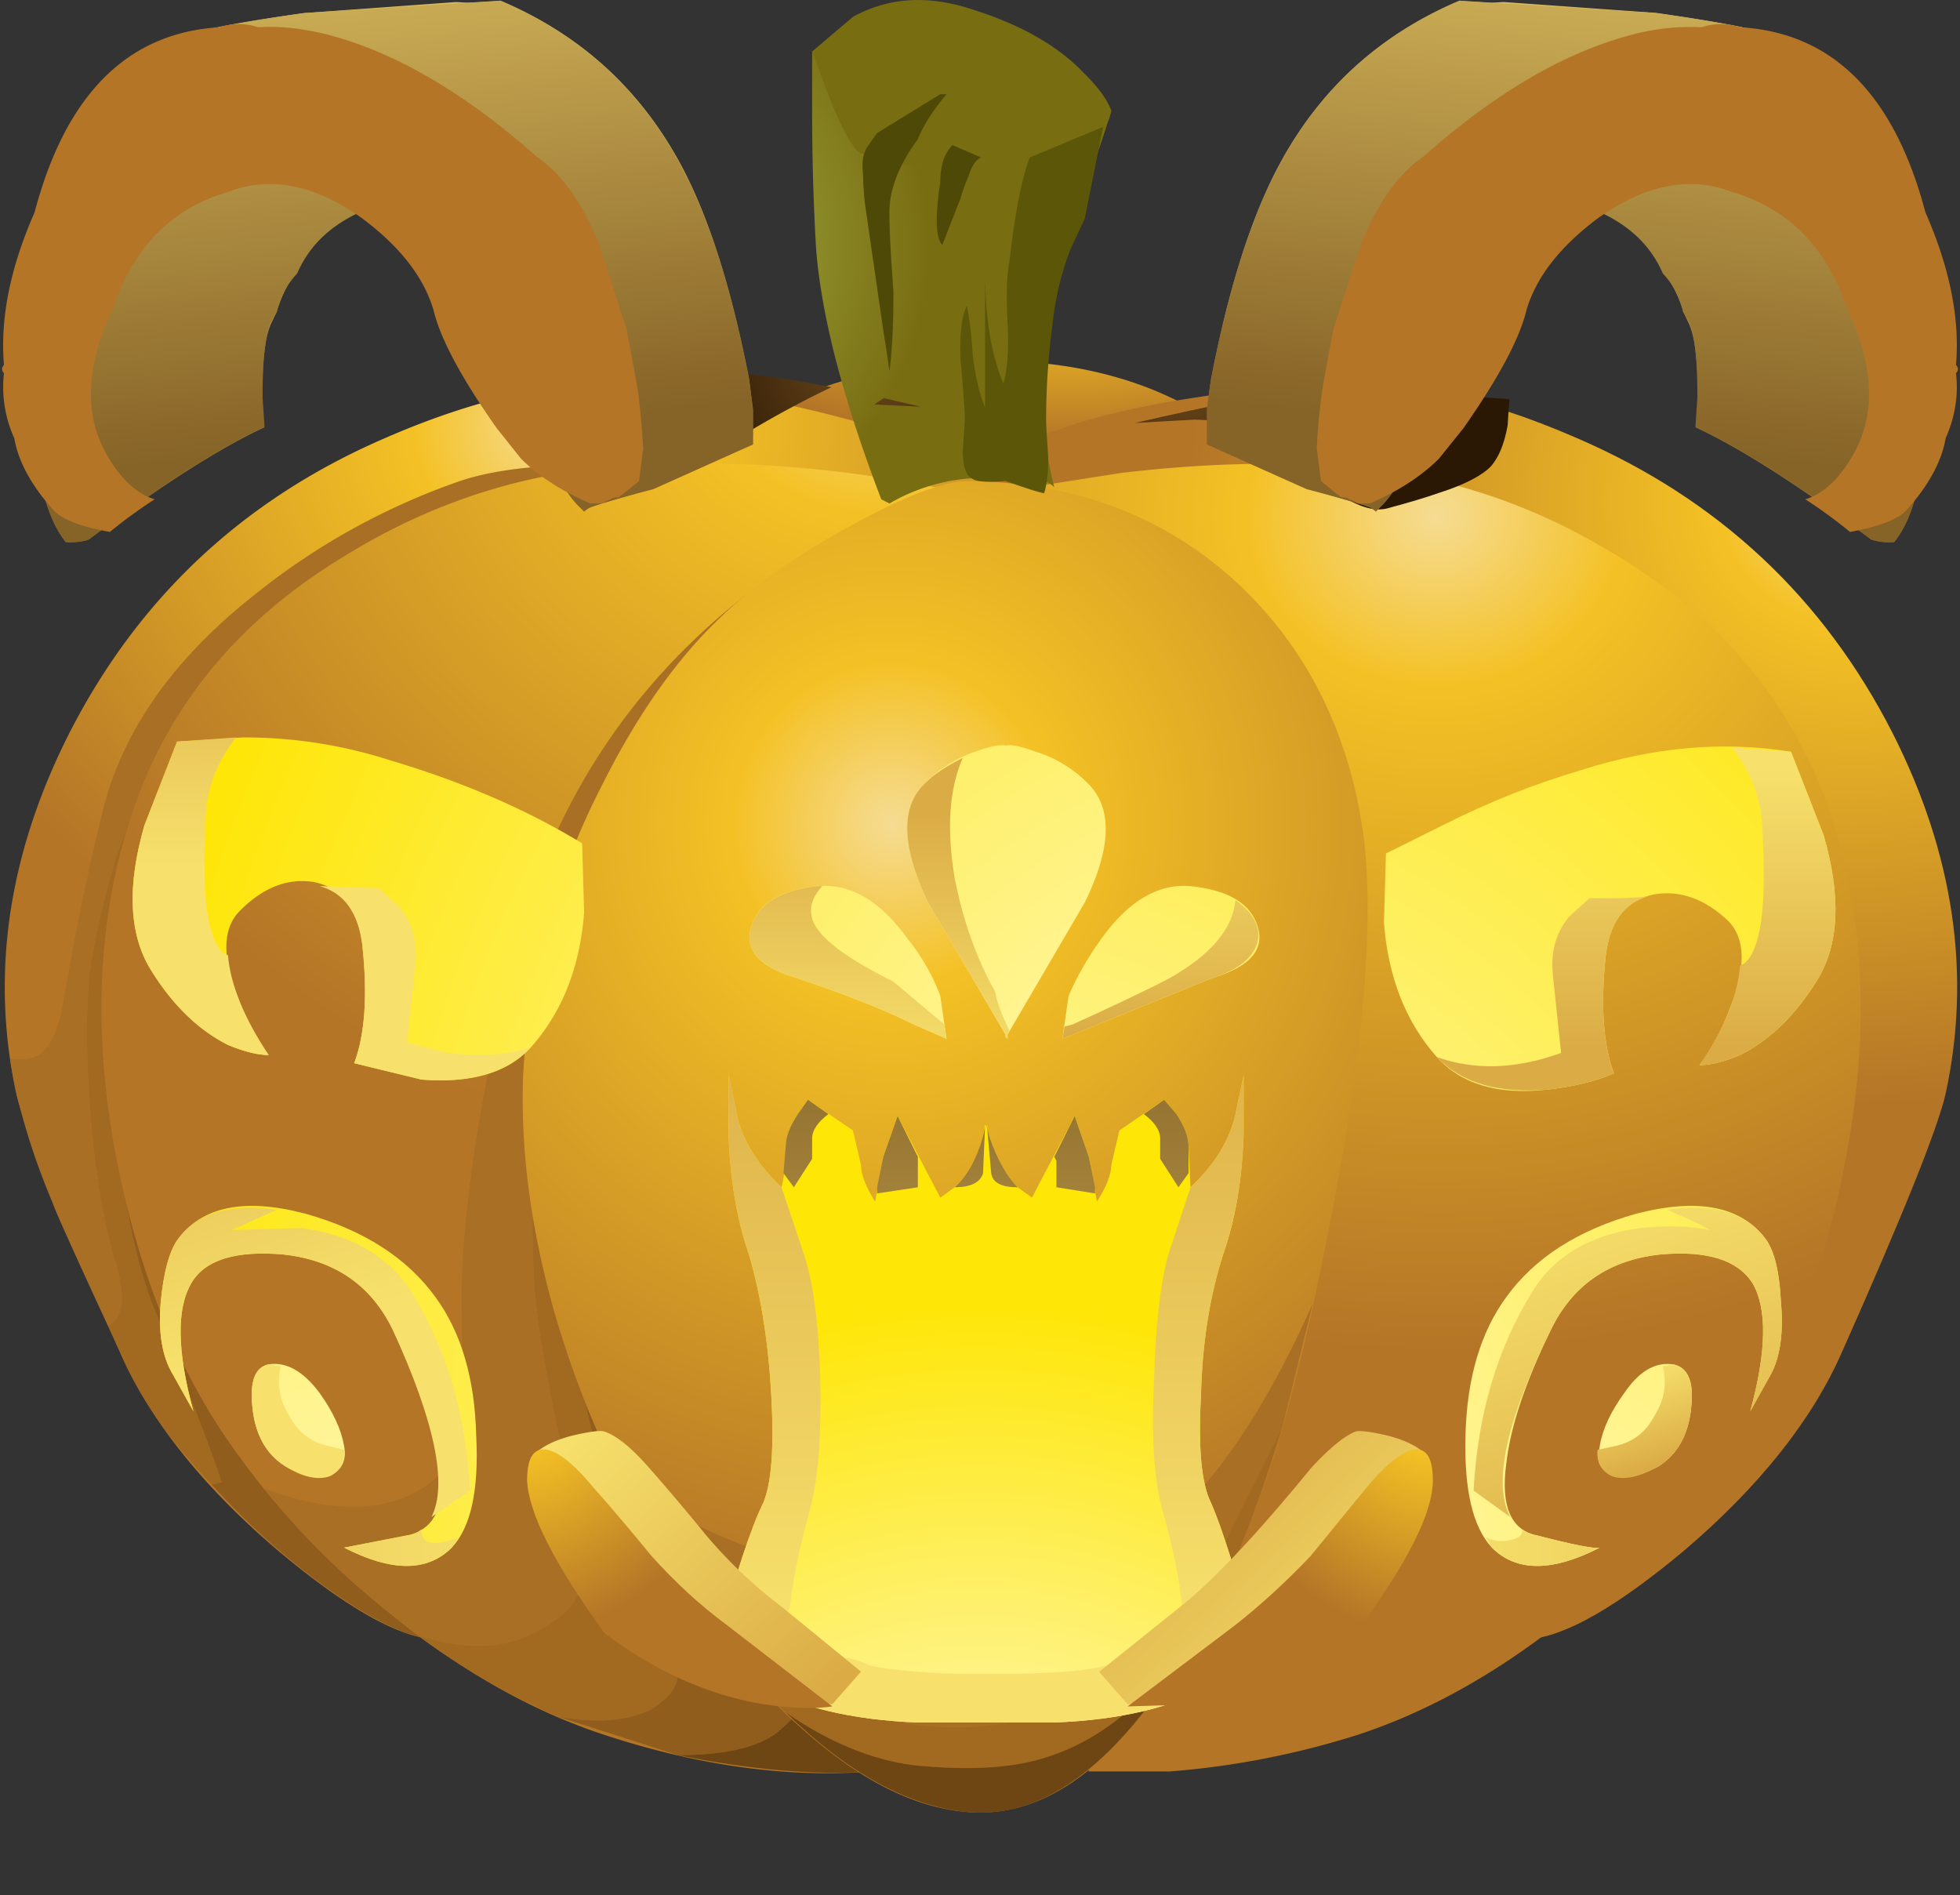 <svg xmlns="http://www.w3.org/2000/svg" viewBox="0 0 48.15 46.558"><rect x="0" y="0" width="48.15" height="46.558" fill="#333333" stroke="none"/><defs><radialGradient id="y" gradientUnits="userSpaceOnUse" cy="-15015" cx="1948.7" gradientTransform="matrix(.378 -.625 .548 .302 7514.6 5782.9)" r="5.875"><stop offset="0" stop-color="#785120"/><stop offset="1" stop-color="#2a1804"/></radialGradient><radialGradient id="ap" gradientUnits="userSpaceOnUse" cy="-15371" cx="-13.036" gradientTransform="matrix(.087 -.795 .773 0 11911 -.689)" r="5.885"><stop offset="0" stop-color="#f5dc93"/><stop offset=".204" stop-color="#f4c125"/><stop offset="1" stop-color="#b47527"/></radialGradient><radialGradient id="k" gradientUnits="userSpaceOnUse" cy="-41.3" cx="29.7" r="23.413"><stop offset="0"/><stop offset=".635"/><stop offset="1"/></radialGradient><radialGradient id="l" gradientUnits="userSpaceOnUse" cy="-16403" cx="105" gradientTransform="matrix(-.009 -.8 -1.947 .023 -31915 492.99)" r="4.063"><stop offset="0" stop-color="#f5dc93"/><stop offset=".204" stop-color="#f4c125"/><stop offset="1" stop-color="#b47527"/></radialGradient><radialGradient id="m" gradientUnits="userSpaceOnUse" cy="-16743" cx="395.29" gradientTransform="matrix(-.045 -.799 .884 -.041 14855 -343.32)" r="14.823"><stop offset="0" stop-color="#f5dc93"/><stop offset=".204" stop-color="#f4c125"/><stop offset="1" stop-color="#b47527"/></radialGradient><radialGradient id="n" gradientUnits="userSpaceOnUse" cy="-12.65" cx="39.95" gradientTransform="matrix(-.01 -.8 .886 -.011 39.83 58.934)" r="20.552"><stop offset="0" stop-color="#f5dc93"/><stop offset=".204" stop-color="#f4c125"/><stop offset="1" stop-color="#b47527"/></radialGradient><radialGradient id="o" gradientUnits="userSpaceOnUse" cy="-15839" cx="-360.6" gradientTransform="matrix(.046 -.799 -.885 -.041 -13990 -908.77)" r="14.849"><stop offset="0" stop-color="#f5dc93"/><stop offset=".204" stop-color="#f4c125"/><stop offset="1" stop-color="#b47527"/></radialGradient><radialGradient id="p" gradientUnits="userSpaceOnUse" cy="-16218" cx="-86.055" gradientTransform="matrix(.01 -.8 -.886 -.011 -14351 -216.74)" r="20.552"><stop offset="0" stop-color="#f5dc93"/><stop offset=".204" stop-color="#f4c125"/><stop offset="1" stop-color="#b47527"/></radialGradient><radialGradient id="q" gradientUnits="userSpaceOnUse" cy="-16246" cx="-44.831" gradientTransform="matrix(.006 -.8 -.784 -.006 -12719 -112.31)" r="19.463"><stop offset="0" stop-color="#f5dc93"/><stop offset=".204" stop-color="#f4c125"/><stop offset="1" stop-color="#b47527"/></radialGradient><radialGradient id="an" gradientUnits="userSpaceOnUse" cy="-17148" cx="-11.596" gradientTransform="matrix(-.087 -.795 -.773 0 -13246 .576)" r="5.885"><stop offset="0" stop-color="#f5dc93"/><stop offset=".204" stop-color="#f4c125"/><stop offset="1" stop-color="#b47527"/></radialGradient><radialGradient id="d" gradientUnits="userSpaceOnUse" cy="-16308" cx="9.839" r="35.075"><stop offset="0" stop-color="#fff" stop-opacity="0"/><stop offset="1" stop-color="#fff"/></radialGradient><radialGradient id="t" gradientUnits="userSpaceOnUse" cy="-16308" cx="9.839" r="35.075"><stop offset="0" stop-color="#f4c125"/><stop offset="1" stop-color="#603c10"/></radialGradient><radialGradient id="u" gradientUnits="userSpaceOnUse" cy="-16237" cx="-66.671" gradientTransform="matrix(.007 -.8 -.708 -.006 -11482 -118.38)" r="6.875"><stop offset="0" stop-color="#9fab41"/><stop offset="1" stop-color="#796d12"/></radialGradient><radialGradient id="v" gradientUnits="userSpaceOnUse" cy="-16234" cx="-71.969" gradientTransform="matrix(.007 -.8 -.707 -.006 -11461 -124.07)" r="3.663"><stop offset="0" stop-color="#9fab41"/><stop offset="1" stop-color="#796d12"/></radialGradient><radialGradient id="w" gradientUnits="userSpaceOnUse" cy="-15015" cx="1948.7" gradientTransform="matrix(-.378 -.625 -.548 .302 -7474.2 5783.2)" r="5.875"><stop offset="0" stop-color="#785120"/><stop offset="1" stop-color="#2a1804"/></radialGradient><radialGradient id="b" gradientUnits="userSpaceOnUse" cy="-41.3" cx="29.7" r="23.413"><stop offset="0" stop-color="#fff" stop-opacity=".8"/><stop offset=".635" stop-color="#fff" stop-opacity=".188"/><stop offset="1" stop-color="#fff" stop-opacity="0"/></radialGradient><radialGradient id="A" gradientUnits="userSpaceOnUse" cy="-17567" cx="1155.6" gradientTransform="matrix(-.134 -.789 -.643 .086 -11125 2466.4)" r="12.729"><stop offset="0" stop-color="#f5dc93"/><stop offset=".204" stop-color="#f4c125"/><stop offset="1" stop-color="#b47527"/></radialGradient><radialGradient id="D" gradientUnits="userSpaceOnUse" cy="-17567" cx="1155.6" gradientTransform="matrix(.134 -.789 .643 .086 11163 2466.4)" r="12.729"><stop offset="0" stop-color="#f5dc93"/><stop offset=".204" stop-color="#f4c125"/><stop offset="1" stop-color="#b47527"/></radialGradient><radialGradient id="E" gradientUnits="userSpaceOnUse" cy="-3143.8" cx="18513" gradientTransform="matrix(-.262 .756 .631 .219 6861.6 -13300)" r="36.903"><stop offset="0" stop-color="#fffef5"/><stop offset="1" stop-color="#fee607"/></radialGradient><radialGradient id="F" gradientUnits="userSpaceOnUse" cy="-3144.2" cx="18513" gradientTransform="matrix(-.262 .756 .631 .219 6862.3 -13299)" r="36.918"><stop offset="0" stop-color="#fffef5"/><stop offset="1" stop-color="#fee607"/></radialGradient><radialGradient id="G" gradientUnits="userSpaceOnUse" cy="-43.101" cx="25.25" gradientTransform="matrix(.262 .756 -.631 .219 -17.357 -6.882)" r="36.918"><stop offset="0" stop-color="#fffef5"/><stop offset="1" stop-color="#fee607"/></radialGradient><radialGradient id="H" gradientUnits="userSpaceOnUse" cy="-4217.3" cx="18591" gradientTransform="matrix(-.338 .725 .594 .21 8799.5 -12595)" r="37.749"><stop offset="0" stop-color="#fffef5"/><stop offset="1" stop-color="#fee607"/></radialGradient><radialGradient id="Q" gradientUnits="userSpaceOnUse" cy="-43.4" cx="28.45" gradientTransform="matrix(.262 .756 -.631 .219 -15.827 -9.476)" r="36.903"><stop offset="0" stop-color="#fffef5"/><stop offset="1" stop-color="#fee607"/></radialGradient><radialGradient id="T" gradientUnits="userSpaceOnUse" cy="-43.101" cx="27.85" gradientTransform="matrix(.262 .756 -.631 .219 -15.959 -8.847)" r="36.918"><stop offset="0" stop-color="#fffef5"/><stop offset="1" stop-color="#fee607"/></radialGradient><radialGradient id="U" gradientUnits="userSpaceOnUse" cy="2640.7" cx="13132" gradientTransform="matrix(.338 .725 -.594 .21 -2845.6 -10077)" r="37.749"><stop offset="0" stop-color="#fffef5"/><stop offset="1" stop-color="#fee607"/></radialGradient><radialGradient id="f" gradientUnits="userSpaceOnUse" cy="-22" cx="16.4" r="11.788"><stop offset="0" stop-color="#fff" stop-opacity=".82"/><stop offset="1" stop-color="#fff" stop-opacity="0"/></radialGradient><radialGradient id="aa" gradientUnits="userSpaceOnUse" cy="-22" cx="16.4" r="11.788"><stop offset="0" stop-color="#fff5b3"/><stop offset="1" stop-color="#fee400"/></radialGradient><radialGradient id="h" gradientUnits="userSpaceOnUse" cy="-22" cx="41.25" r="11.538"><stop offset="0" stop-color="#fff" stop-opacity=".82"/><stop offset="1" stop-color="#fff" stop-opacity="0"/></radialGradient><radialGradient id="ae" gradientUnits="userSpaceOnUse" cy="-28.869" cx="16287" gradientTransform="matrix(0 .8 .8 0 42.284 -13032)" r="17.562"><stop offset="0" stop-color="#fffef5"/><stop offset="1" stop-color="#fee607"/></radialGradient><radialGradient id="ad" gradientUnits="userSpaceOnUse" cy="-22" cx="41.25" r="11.538"><stop offset="0" stop-color="#fff5b3"/><stop offset="1" stop-color="#fee400"/></radialGradient><linearGradient id="I" y2="-16325" gradientUnits="userSpaceOnUse" x2="33.582" gradientTransform="matrix(0 -.8 .8 -.001 13064 30.698)" y1="-16325" x1="26.732"><stop offset="0" stop-color="#dbac46"/><stop offset="1" stop-color="#f7e16c"/></linearGradient><linearGradient id="J" y2="-16320" gradientUnits="userSpaceOnUse" x2="33.577" gradientTransform="matrix(0 -.8 .8 -.001 13064 30.698)" y1="-16320" x1="26.727"><stop offset="0" stop-color="#dbac46"/><stop offset="1" stop-color="#f7e16c"/></linearGradient><linearGradient id="K" y2="-38" gradientUnits="userSpaceOnUse" x2="17.137" gradientTransform="matrix(.8 0 0 .8 -3.72 37.233)" y1="-38" x1=".662"><stop offset="0" stop-color="#dbac46"/><stop offset="1" stop-color="#f7e16c"/></linearGradient><linearGradient id="L" y2="-13357" gradientUnits="userSpaceOnUse" x2="-2110.3" gradientTransform="matrix(.251 -.76 .76 .251 10683 1758.5)" y1="-13357" x1="-2120.4"><stop offset="0" stop-color="#dbac46"/><stop offset="1" stop-color="#f7e16c"/></linearGradient><linearGradient id="ak" y2="-16307" gradientUnits="userSpaceOnUse" x2="52.264" gradientTransform="matrix(0 -.8 .8 -.001 13064 30.698)" y1="-16307" x1="36.514"><stop offset="0" stop-color="#866327"/><stop offset="1" stop-color="#dec162"/></linearGradient><linearGradient id="N" y2="-16408" gradientUnits="userSpaceOnUse" x2="124.25" gradientTransform="rotate(-90.688 6550.788 -6514.089) scale(.8)" y1="-16408" x1="118.03"><stop offset="0" stop-color="#dbac46"/><stop offset="1" stop-color="#f7e16c"/></linearGradient><linearGradient id="O" y2="-16405" gradientUnits="userSpaceOnUse" x2="124.27" gradientTransform="rotate(-90.688 6550.788 -6514.089) scale(.8)" y1="-16405" x1="118.04"><stop offset="0" stop-color="#dbac46"/><stop offset="1" stop-color="#f7e16c"/></linearGradient><linearGradient id="P" y2="-19.288" gradientUnits="userSpaceOnUse" x2="33.216" gradientTransform="matrix(.8 0 0 .8 -3.72 37.233)" y1="-25.513" x1="33.141"><stop offset="0" stop-color="#dbac46"/><stop offset="1" stop-color="#f7e16c"/></linearGradient><linearGradient id="am" y2="-7836.3" gradientUnits="userSpaceOnUse" x2="19677" gradientTransform="rotate(133.408 6524.714 -6516.73) scale(.8)" y1="-7836.3" x1="19668"><stop offset="0" stop-color="#dbac46"/><stop offset="1" stop-color="#f7e16c"/></linearGradient><linearGradient id="R" y2="-18.825" gradientUnits="userSpaceOnUse" x2="48.07" gradientTransform="matrix(.8 0 0 .8 -3.72 37.233)" y1="-25.675" x1="48.07"><stop offset="0" stop-color="#dbac46"/><stop offset="1" stop-color="#f7e16c"/></linearGradient><linearGradient id="S" y2="-18.825" gradientUnits="userSpaceOnUse" x2="42.55" gradientTransform="matrix(.8 0 0 .8 -3.72 37.233)" y1="-25.675" x1="42.55"><stop offset="0" stop-color="#dbac46"/><stop offset="1" stop-color="#f7e16c"/></linearGradient><linearGradient id="B" y2="2.938" gradientUnits="userSpaceOnUse" x2="10.435" gradientTransform="matrix(-.757 0 0 .672 39.84 35.713)" y1="-13.137" x1="12.335"><stop offset="0" stop-color="#866327"/><stop offset="1" stop-color="#dec162"/></linearGradient><linearGradient id="C" y2="-1164" gradientUnits="userSpaceOnUse" x2="17147" gradientTransform="matrix(.106 .793 .796 -.084 -854.44 -13656)" y1="-1164" x1="17133"><stop offset="0" stop-color="#866327"/><stop offset="1" stop-color="#dec162"/></linearGradient><linearGradient id="V" y2="-38" gradientUnits="userSpaceOnUse" x2="39.85" gradientTransform="matrix(.8 0 0 .8 -3.72 37.233)" y1="-38" x1="56.35"><stop offset="0" stop-color="#dbac46"/><stop offset="1" stop-color="#f7e16c"/></linearGradient><linearGradient id="W" y2="-29.34" gradientUnits="userSpaceOnUse" x2="43.091" gradientTransform="matrix(.8 0 0 .8 -3.72 37.233)" y1="-38.94" x1="46.266"><stop offset="0" stop-color="#dbac46"/><stop offset="1" stop-color="#f7e16c"/></linearGradient><linearGradient id="X" y2="-33.673" gradientUnits="userSpaceOnUse" x2="44.642" gradientTransform="matrix(.8 0 0 .8 -3.72 37.233)" y1="-35.948" x1="45.392"><stop offset="0" stop-color="#dbac46"/><stop offset="1" stop-color="#f7e16c"/></linearGradient><linearGradient id="aj" y2="-16304" gradientUnits="userSpaceOnUse" x2="52.273" gradientTransform="matrix(0 -.8 .8 -.001 13064 30.698)" y1="-16304" x1="36.499"><stop offset="0" stop-color="#866327"/><stop offset="1" stop-color="#dec162"/></linearGradient><linearGradient id="ai" y2="-16302" gradientUnits="userSpaceOnUse" x2="52.272" gradientTransform="matrix(0 -.8 .8 -.001 13064 30.698)" y1="-16302" x1="36.497"><stop offset="0" stop-color="#866327"/><stop offset="1" stop-color="#dec162"/></linearGradient><linearGradient id="M" y2="-13368" gradientUnits="userSpaceOnUse" x2="-2108.8" gradientTransform="matrix(.25 -.76 .76 .25 10691 1754.6)" y1="-13368" x1="-2111.2"><stop offset="0" stop-color="#dbac46"/><stop offset="1" stop-color="#f7e16c"/></linearGradient><linearGradient id="ah" y2="-16309" gradientUnits="userSpaceOnUse" x2="52.278" gradientTransform="matrix(0 -.8 .8 -.001 13064 30.698)" y1="-16309" x1="36.503"><stop offset="0" stop-color="#866327"/><stop offset="1" stop-color="#dec162"/></linearGradient><linearGradient id="al" y2="-16306" gradientUnits="userSpaceOnUse" x2="52.263" gradientTransform="matrix(0 -.8 .8 -.001 13064 30.698)" y1="-16306" x1="36.513"><stop offset="0" stop-color="#866327"/><stop offset="1" stop-color="#dec162"/></linearGradient><linearGradient id="ag" y2="-16311" gradientUnits="userSpaceOnUse" x2="52.28" gradientTransform="matrix(0 -.8 .8 -.001 13064 30.698)" y1="-16311" x1="36.505"><stop offset="0" stop-color="#866327"/><stop offset="1" stop-color="#dec162"/></linearGradient><linearGradient id="af" y2="-16307" gradientUnits="userSpaceOnUse" x2="52.276" gradientTransform="matrix(0 -.8 .8 -.001 13064 30.698)" y1="-16307" x1="36.501"><stop offset="0" stop-color="#dbac46"/><stop offset="1" stop-color="#f7e16c"/></linearGradient><linearGradient id="x" y2="2.938" gradientUnits="userSpaceOnUse" x2="10.435" gradientTransform="matrix(.757 0 0 .672 -1.32 35.713)" y1="-13.137" x1="12.335"><stop offset="0" stop-color="#866327"/><stop offset="1" stop-color="#dec162"/></linearGradient><linearGradient id="ao" y2="-41.917" gradientUnits="userSpaceOnUse" x2="38.979" gradientTransform="matrix(.8 0 0 .8 -3.72 37.233)" y1="-35.442" x1="32.854"><stop offset="0" stop-color="#dbac46"/><stop offset="1" stop-color="#f7e16c"/></linearGradient><linearGradient id="z" y2="-1164" gradientUnits="userSpaceOnUse" x2="17147" gradientTransform="matrix(-.106 .793 -.796 -.084 893 -13656)" y1="-1164" x1="17133"><stop offset="0" stop-color="#866327"/><stop offset="1" stop-color="#dec162"/></linearGradient><clipPath id="a"><path d="M3.666-73.409h51.738v63.171H3.666v-63.171z"/></clipPath><clipPath id="i"><path d="M31.621.93C28.305.309 24.301 0 19.613 0c-4.715 0-8.718.309-12.008.93-3.316.617-4.972 1.367-4.972 2.25s1.656 1.633 4.972 2.25c3.29.621 7.293.929 12.008.929 4.688 0 8.692-.308 12.008-.929 3.313-.617 4.969-1.367 4.969-2.25S34.934 1.547 31.621.93z"/></clipPath><clipPath id="ab"><path d="M38.52 19.633c0-3.067-.907-5.695-2.719-7.879-1.813-2.188-3.989-3.281-6.52-3.281-2.562 0-4.734 1.093-6.519 3.281-1.817 2.184-2.723 4.812-2.723 7.879 0 3.094.906 5.734 2.723 7.922 1.785 2.156 3.957 3.238 6.519 3.238 2.531 0 4.707-1.082 6.52-3.238 1.812-2.188 2.719-4.828 2.719-7.922z"/></clipPath><clipPath id="r"><path d="M37.199 22.832c1.199-2.371 1.547-4.734 1.039-7.078-.16-.695-.84-2.387-2.039-5.082-.586-1.277-1.547-2.52-2.879-3.719-1.226-1.066-2.242-1.695-3.039-1.879-1.226-.883-2.426-1.519-3.601-1.922A16.443 16.443 0 0023 2.434h-1.602c-.746-.614-1.531-.879-2.359-.801-.613.027-1.332.293-2.16.801-1.652-.082-3.32.16-5 .718-1.172.403-2.371 1.039-3.598 1.922-.801.184-1.816.813-3.043 1.879-1.332 1.199-2.293 2.442-2.879 3.719C1.16 13.367.48 15.059.32 15.754c-.508 2.348-.16 4.707 1.039 7.078 1.36 2.668 3.426 4.602 6.2 5.801 1.894.828 3.613 1.187 5.16 1.078a32.318 32.318 0 002.679-.438c1.227.586 2.614.879 4.161.879 1.441 0 2.64-.265 3.601-.8l2.68.359c1.547.109 3.265-.25 5.16-1.078 2.773-1.199 4.84-3.133 6.199-5.801z"/></clipPath><clipPath id="e"><path d="M4.65-34.29H28.4v24.338H4.65V-34.29z"/></clipPath><clipPath id="Y"><path d="M16.121 27.555c1.813-2.188 2.719-4.828 2.719-7.922 0-3.067-.906-5.695-2.719-7.879-1.867-2.188-4.109-3.281-6.723-3.281-2.613 0-4.824 1.093-6.636 3.281C.922 13.938 0 16.566 0 19.633c0 3.094.922 5.734 2.762 7.922 1.812 2.156 4.023 3.238 6.636 3.238 2.614 0 4.856-1.082 6.723-3.238z"/></clipPath><clipPath id="g"><path d="M29.65-34.028H53.4v23.821H29.65v-23.821z"/></clipPath><clipPath id="c"><path d="M8.872-16340h36.251v58.335H8.872V-16340z"/></clipPath><mask id="s"><g clip-path="url(#c)"><path d="M8.872-16340h36.251v58.335H8.872V-16340z" fill="url(#d)"/></g></mask><mask id="Z"><g clip-path="url(#e)"><path d="M4.65-34.29H28.4v24.338H4.65V-34.29z" fill="url(#f)"/></g></mask><mask id="j"><g clip-path="url(#a)"><path d="M3.666-73.409h51.738v63.171H3.666v-63.171z" fill="url(#b)"/></g></mask><mask id="ac"><g clip-path="url(#g)"><path d="M29.65-34.028H53.4v23.821H29.65v-23.821z" fill="url(#h)"/></g></mask></defs><g clip-path="url(#i)" transform="matrix(1.25 0 0 -1.25 0 46.558)"><g mask="url(#j)" transform="matrix(.676 0 0 -.127 -.48 -2.05)"><path d="M31.621.93C28.305.309 24.301 0 19.613 0c-4.715 0-8.718.309-12.008.93-3.316.617-4.972 1.367-4.972 2.25s1.656 1.633 4.972 2.25c3.29.621 7.293.929 12.008.929 4.688 0 8.692-.308 12.008-.929 3.313-.617 4.969-1.367 4.969-2.25S34.934 1.547 31.621.93z" fill-rule="evenodd" fill="url(#k)"/></g></g><path d="M24.039 27.512l-6.398-.399-2.563.719-.238 1.16c1.226.774 2.801 1.16 4.719 1.16 1.121 0 2.148-.187 3.082-.558.851-.348 1.347-.696 1.48-1.039.133-.457.106-.801-.082-1.043z" fill-rule="evenodd" fill="url(#l)" transform="matrix(1.25 0 0 -1.25 0 46.558)"/><path d="M38.238 15.754c-.16-.695-.84-2.387-2.039-5.082-.586-1.332-1.613-2.625-3.078-3.879-1.336-1.121-2.359-1.707-3.082-1.762-.851-.078-3.344.774-7.48 2.563L19.52 28.031c.668.801 2.773 1.364 6.32 1.68 1.547.109 3.265-.25 5.16-1.078 2.773-1.199 4.84-3.133 6.199-5.801 1.199-2.371 1.547-4.734 1.039-7.078z" fill-rule="evenodd" fill="url(#m)" transform="matrix(1.25 0 0 -1.25 0 46.558)"/><path d="M36.281 14.512c-.402-2.184-1.121-4.028-2.16-5.52a15.714 15.714 0 00-3.359-3.558c-1.336-1.067-2.696-1.828-4.082-2.282A16.443 16.443 0 0023 2.434h-1.602L20 27.633l2.039.32c1.602.188 3.066.227 4.402.121 1.891-.136 3.68-.722 5.36-1.761 2.027-1.227 3.398-2.868 4.121-4.918.719-2.055.84-4.348.359-6.883z" fill-rule="evenodd" fill="url(#n)" transform="matrix(1.25 0 0 -1.25 0 46.558)"/><path d="M.32 15.754c-.508 2.344-.16 4.707 1.039 7.078 1.36 2.668 3.426 4.602 6.2 5.801 1.894.828 3.613 1.187 5.16 1.078a22.983 22.983 0 003.84-.68c1.652-.425 2.601-.89 2.839-1.398L15.961 7.594C11.855 5.805 9.375 4.953 8.52 5.031c-.719.055-1.747.641-3.079 1.762-1.468 1.254-2.496 2.547-3.082 3.879C1.16 13.367.48 15.059.32 15.754z" fill-rule="evenodd" fill="url(#o)" transform="matrix(1.25 0 0 -1.25 0 46.558)"/><path d="M1.547 24.668c.27-1.601.587-3.149.953-4.652.469-1.998 1.719-3.8 3.75-5.402a16.833 16.833 0 015.049-2.797c1.67-.566 4.687-.533 9.052.102l2.95 5.596-3.35 19.55-3.15 1.3L15 36.518V21.617L3.301 19.814l-.45 1.25a19.777 19.777 0 00-.649 2.853c-.102 1.035-.083 2.3.05 3.798.13 1.333.317 2.383.545 3.15.303.937.254 1.503-.146 1.704-.835-1.802-1.284-2.804-1.352-3.004-.533-1.265-.884-2.45-1.05-3.55H.6c.469 0 .781-.448.947-1.347z" fill-rule="evenodd" fill="#a96f24"/><path d="M2.251 27.715c-.132-1.498-.151-2.763-.049-3.798.132-.899.347-1.852.65-2.853l.45-1.25L15 21.617v14.902l-9.8-10-2.5-.752.2 2.348c.2 1.802.532 3.233 1.001 4.302.733 1.768 1.25 3.101 1.548 4l-.249.048c-1.035-1.065-1.783-2.148-2.251-3.247l-.298-.649c.4-.201.449-.767.146-1.705-.228-.766-.415-1.816-.546-3.149z" fill-rule="evenodd" fill="#a26921"/><path d="M2.9 28.116l-.2-2.35 2.5.753 11.601 11.845c-3.266 1.368-5.316 2.003-6.151 1.905-.568-.035-1.368-.401-2.398-1.103a17.645 17.645 0 01-3.052-2.7l.249-.05c-.298-.898-.815-2.23-1.548-4-.469-1.068-.801-2.5-1.001-4.3z" fill-rule="evenodd" fill="#905d1c"/><path d="M2.281 14.512c-.48 2.535-.359 4.828.36 6.883.718 2.05 2.093 3.691 4.121 4.918 1.679 1.039 3.465 1.625 5.359 1.761 2.133.16 4.277.012 6.438-.441L17.16 2.434c-1.652-.133-3.414.105-5.281.718-1.387.454-2.746 1.215-4.078 2.282a15.653 15.653 0 00-3.36 3.558c-1.015 1.492-1.734 3.336-2.16 5.52z" fill-rule="evenodd" fill="url(#p)" transform="matrix(1.25 0 0 -1.25 0 46.558)"/><path d="M23.051 12.017h.148L22.1 32.114l-8.901-5.746c-.133 2.631-.148 4.447-.049 5.449.068.801.283 2.051.649 3.75.366 1.601.551 2.568.551 2.9.035.635-.316 1.147-1.049 1.548-.835.503-1.851.552-3.052.152-1.597-1.232-2.847-2.433-3.75-3.599 1.333.497 2.451.581 3.35.249.835-.298 1.367-.918 1.601-1.85a30.105 30.105 0 01-.103-2.653c-.063-1.996.338-4.862 1.202-8.597.904-3.8 2.866-6.867 5.904-9.2 1.532-1.167 3.066-2.002 4.598-2.5z" fill-rule="evenodd" fill="#a96f24"/><path d="M22.1 32.114l-.2 2.955-7.397-4.6-.553.948.249 2.001c.235 1.534.566 2.749 1.001 3.647.968 1.968 1.45 3.317 1.45 4.053 0 .333-.234.63-.697.899-.602.268-1.353.317-2.252.151a17.438 17.438 0 01-3.452-2.001c1.201.4 2.217.351 3.052-.152.733-.4 1.084-.913 1.049-1.548 0-.331-.185-1.299-.551-2.9-.366-1.699-.581-2.949-.649-3.75-.099-1.001-.084-2.818.049-5.449l8.901 5.746z" fill-rule="evenodd" fill="#a26921"/><path d="M13.95 31.417l.552-.948 7.398 4.6-.299 6.098a7.394 7.394 0 00-1.45-.352l-.6-.048.352.4c.097.366-.138.801-.704 1.3-.464.433-1.318.648-2.549.648l-2.949-.947c.899.166 1.65.117 2.251-.151.464-.269.698-.567.698-.899 0-.733-.483-2.085-1.45-4.053-.435-.898-.766-2.113-1.001-3.647l-.249-2.001z" fill-rule="evenodd" fill="#905d1c"/><path d="M19.199 42.467c.566-.499.801-.934.703-1.3l-.35-.4.6.048c.498.07.98.187 1.45.352l-.152 2.348c-1.401.103-2.998-.033-4.8-.4 1.231 0 2.085-.214 2.549-.648z" fill-rule="evenodd" fill="#6e4613"/><path d="M19.039 27.793c2.16-.027 3.961-.734 5.402-2.121 1.305-1.277 2.094-2.906 2.36-4.879.211-1.734-.016-4.293-.68-7.68-.613-3.148-1.254-5.359-1.922-6.64-.746-1.492-1.453-2.614-2.121-3.36-.957-1.066-1.973-1.558-3.039-1.48s-2.172.64-3.32 1.68c-.985.878-1.891 2-2.719 3.359a19.924 19.924 0 00-2.121 4.84c-.453 1.629-.652 3.16-.598 4.601.106 2 .625 3.907 1.559 5.719.695 1.387 1.48 2.496 2.359 3.32.641.614 1.481 1.2 2.52 1.762 1.066.586 1.84.879 2.32.879z" fill-rule="evenodd" fill="url(#q)" transform="matrix(1.25 0 0 -1.25 0 46.558)"/><path d="M16.25 38.218c-.235-.4-.669-1.216-1.299-2.451 1.099 1.367 3.018 2.32 5.748 2.851 2.367.43 4.267.464 5.702.099 2.198-.63 4.15-2.866 5.85-6.7l-.752 3.052a575.91 575.91 0 01-1.65 3.295c-.968 1.67-1.88 2.72-2.749 3.155-2.633 1.333-5.269 1.215-7.901-.352l-1.548-.951-1.401-1.998z" fill-rule="evenodd" fill="#a96f24"/><path d="M22.451 43.364c-1.035-.131-2.085-.566-3.15-1.298-.502-.464-1.048-1.084-1.65-1.85l1.548.95c2.632 1.568 5.268 1.686 7.901.353.869-.435 1.781-1.485 2.749-3.155.069-.131.62-1.23 1.65-3.295-.533 1.699-.948 2.831-1.25 3.398l-.948 1.802c-1.102 1.533-2.298 2.5-3.602 2.9-.797.264-1.88.333-3.248.195z" fill-rule="evenodd" fill="#a26921"/><path d="M19.301 42.066c1.065.732 2.115 1.167 3.15 1.298 1.368.138 2.451.069 3.248-.195 1.303-.4 2.5-1.367 3.602-2.9-1.767 2.998-3.602 4.414-5.502 4.248-1.465-.132-2.964-.953-4.498-2.452z" fill-rule="evenodd" fill="#6e4613"/><g clip-path="url(#r)" transform="matrix(1.25 0 0 -1.25 0 46.558)"><g mask="url(#s)" transform="matrix(0 -.8 -.669 0 -10885 37.53)"><path d="M37.199 22.832c1.199-2.371 1.547-4.734 1.039-7.078-.16-.695-.84-2.387-2.039-5.082-.586-1.277-1.547-2.52-2.879-3.719-1.226-1.066-2.242-1.695-3.039-1.879-1.226-.883-2.426-1.519-3.601-1.922A16.443 16.443 0 0023 2.434h-1.602c-.746-.614-1.531-.879-2.359-.801-.613.027-1.332.293-2.16.801-1.652-.082-3.32.16-5 .718-1.172.403-2.371 1.039-3.598 1.922-.801.184-1.816.813-3.043 1.879-1.332 1.199-2.293 2.442-2.879 3.719C1.16 13.367.48 15.059.32 15.754c-.508 2.348-.16 4.707 1.039 7.078 1.36 2.668 3.426 4.602 6.2 5.801 1.894.828 3.613 1.187 5.16 1.078a32.318 32.318 0 002.679-.438c1.227.586 2.614.879 4.161.879 1.441 0 2.64-.265 3.601-.8l2.68.359c1.547.109 3.265-.25 5.16-1.078 2.773-1.199 4.84-3.133 6.199-5.801z" fill-rule="evenodd" fill="url(#t)"/></g></g><path d="M21.84 35.074c-.215-.722-.399-1.215-.559-1.48-.215-.403-.414-.988-.601-1.762-.188-.773-.282-1.398-.282-1.879 0-.64.11-1.398.321-2.281-.16.16-.453.215-.879.16h-.078a3.707 3.707 0 01-2.282-.48l-.16.082c-.746 1.945-1.175 3.586-1.281 4.918a45.733 45.733 0 00-.078 2.722v1.16l.519-.363.161-.199c.453-.453 1.027-.746 1.718-.879.719-.32 1.403-.371 2.039-.16.481.027.95.172 1.403.441h.039z" fill-rule="evenodd" fill="url(#u)" transform="matrix(1.25 0 0 -1.25 0 46.558)"/><path d="M20.078 34.152c-.398.028-.906-.027-1.519-.16-.426-.078-.973 0-1.637.242-.137.051-.336.399-.602 1.039l-.359.961.801.68c.718.399 1.531.438 2.437.117.906-.293 1.613-.703 2.121-1.238.266-.266.442-.508.52-.719a.91.91 0 00-.281-.519c-.321-.348-.813-.481-1.481-.403z" fill-rule="evenodd" fill="url(#v)" transform="matrix(1.25 0 0 -1.25 0 46.558)"/><path d="M23.253 2.314c-.338.401-.572.773-.704 1.104-.464.63-.699 1.231-.699 1.797 0 .434.035 1.084.099 1.953 0 .83-.035 1.48-.099 1.949a40.975 40.975 0 00-.151-1.002l-.449-3.1a7.955 7.955 0 01-.049-.747c-.033-.269 0-.484.098-.65l.249-.351 1.552-.953h.152zM24.101 3.868c-.136.068-.233.214-.302.449a3.735 3.735 0 00-.2.551l-.449 1.148c-.166-.165-.181-.684-.05-1.548 0-.4.099-.702.299-.904l.702.304z" fill-rule="evenodd" fill="#4e4906"/><path d="M25.297 3.868l1.803-.752-.45 2.25-.351.752a7.347 7.347 0 00-.449 1.9 17.812 17.812 0 00-.151 2.251c0 .166.018.483.053.948 0 .4-.035.702-.102.897-.064 0-.381-.097-.948-.297-.435.033-.703.02-.8-.049-.167-.069-.25-.303-.25-.704.03-.429.05-.712.05-.849a33.58 33.58 0 00-.103-1.347c-.03-.635.02-1.085.151-1.353.069.303.117.718.151 1.25.064.503.166.918.298 1.25V6.842c.02 1.058.171 1.918.45 2.577.102-.337.136-.835.102-1.504-.035-.663-.02-1.167.049-1.498.131-1.168.297-2.018.497-2.549z" fill-rule="evenodd" fill="#5c5708"/><path d="M17.371 29.422c.223-.051.465-.109.727-.168l-.914.043c.066.047.128.086.187.125zm-6.262-1.031c-.156.172-.269.441-.339.812l-.036.52c.547.031 1.125.074 1.739.125 1.234.07 2.054.078 2.457.023.343-.039.816-.117 1.41-.234a19.572 19.572 0 01-1.719-.93l-1.996-.984c-.191.054-.363.105-.516.156-.484.16-.816.328-1 .512z" fill-rule="evenodd" fill="url(#w)" transform="matrix(1.25 0 0 -1.25 0 46.558)"/><path d="M8.969 37.207l.246-.016.605.036c1.575-.645 2.766-1.727 3.578-3.246.54-1.016.981-2.411 1.325-4.18l.074-.59v-.371c0-.106-.004-.207-.02-.301l-1.949-.891-1.246-.367c-.047-.019-.094-.035-.133-.05-.144.113-.293.308-.453.585-.367.477-.539.793-.512.957a8.868 8.868 0 01-.32.809 26.11 26.11 0 00-.34.723c-.765 1.656-1.597 2.625-2.5 2.906-.726-.273-1.23-.707-1.512-1.313a2.795 2.795 0 01-.378-.789l-.094-.199c-.125-.246-.188-.742-.188-1.48l.036-.586c-.872-.406-2.02-1.137-3.442-2.203a1.388 1.388 0 00-.453-.051c-.402.5-.605 1.402-.605 2.707-.028 1.113.382 2.348 1.226 3.695 0 .133.25.723.758 1.762.191.621.473 1.152.851 1.598l-.078.031c-.031.16.805.359 2.516.605l3.008.219z" fill-rule="evenodd" fill="url(#x)" transform="matrix(1.25 0 0 -1.25 0 46.558)"/><path d="M22.305 28.934l1.179.066c.864-.027 1.485-.238 1.871-.637.848-.867 1.489-1.234 1.934-1.101.402.109.734.207 1 .301.484.156.82.328 1 .507.16.172.273.442.34.813l.035.519c-.543.036-1.125.075-1.738.129-1.235.067-2.055.075-2.457.02-.629-.07-1.684-.274-3.164-.617z" fill-rule="evenodd" fill="url(#y)" transform="matrix(1.25 0 0 -1.25 0 46.558)"/><path d="M14.801 28.832v-.32l-1.961-.879c-.613-.16-1.028-.281-1.238-.36a.45.45 0 01-.122-.082c-.16.161-.32.375-.48.641-.375.453-.547.762-.52.922-.082.238-.171.504-.281.801a11.58 11.58 0 00-.359.758c-.774 1.652-1.602 2.613-2.481 2.878-.746-.265-1.254-.703-1.519-1.32a1.573 1.573 0 01-.399-.758 2.911 2.911 0 01-.121-.199c-.105-.242-.16-.734-.16-1.48l.039-.582c-.879-.391-2.039-1.133-3.48-2.219-.141-.039-.281-.055-.418-.039-.414.488-.621 1.394-.621 2.719-.028 1.121.386 2.347 1.242 3.679-.027.133.223.719.758 1.762.187.613.465 1.144.84 1.598l-.079.043c-.027.16.825.359 2.559.597l3.84.242c1.574-.668 2.762-1.761 3.558-3.281.536-.988.973-2.375 1.321-4.16.027-.187.054-.387.082-.602v-.359z" fill-rule="evenodd" fill="url(#z)" transform="matrix(1.25 0 0 -1.25 0 46.558)"/><path d="M12.52 29.672c.054-.344.093-.758.121-1.238l-.082-.641a16.03 16.03 0 00-.399-.32c-.082 0-.133-.012-.16-.039a.469.469 0 01-.16-.082h-.238c-.563.242-1.016.535-1.364.882l-.476.598c-.696.988-1.11 1.762-1.242 2.32-.188.641-.653 1.243-1.399 1.801-.933.668-1.816.84-2.641.52-1.093-.321-1.839-1.067-2.242-2.239-.558-1.175-.597-2.16-.117-2.961.266-.453.574-.734.918-.839a9.769 9.769 0 01-.879-.641c-.586.105-.961.254-1.121.441-.426.477-.68.946-.758 1.399a2.428 2.428 0 00-.203 1.281c-.051.051-.051.106 0 .16-.078.907.121 1.907.602 3 .613 2.321 1.828 3.532 3.64 3.637.239.082.492.082.758 0 .43.027.895-.023 1.402-.156 1.305-.348 2.653-1.137 4.04-2.364.507-.347.921-.918 1.242-1.718.16-.481.343-1.051.558-1.719l.2-1.082z" fill-rule="evenodd" fill="url(#A)" transform="matrix(1.25 0 0 -1.25 0 46.558)"/><path d="M29.551 37.207l-.246-.016-.606.036c-1.574-.645-2.765-1.727-3.574-3.246-.539-1.016-.984-2.411-1.324-4.18-.028-.176-.051-.371-.078-.59v-.371c0-.106.007-.207.019-.301l1.949-.891 1.247-.367.132-.05c.145.113.293.308.457.585.368.477.535.793.508.957.078.239.188.508.324.809.196.414.309.656.34.723.762 1.656 1.594 2.625 2.496 2.906.731-.273 1.235-.707 1.512-1.313.18-.265.305-.531.379-.789l.094-.199c.125-.246.191-.742.191-1.48l-.039-.586c.871-.406 2.02-1.137 3.441-2.203.153-.043.305-.059.454-.051.406.5.605 1.402.605 2.707.027 1.113-.383 2.348-1.227 3.695 0 .137-.25.723-.757 1.766a4.507 4.507 0 01-.852 1.594l.074.035c.035.156-.8.359-2.515.605l-3.004.215z" fill-rule="evenodd" fill="url(#B)" transform="matrix(1.25 0 0 -1.25 0 46.558)"/><path d="M23.719 28.832v-.32l1.961-.879c.613-.16 1.027-.281 1.242-.36a.464.464 0 00.117-.082c.16.161.32.375.481.641.375.453.546.762.519.922.082.238.172.504.281.801.215.426.332.679.36.758.773 1.652 1.601 2.613 2.48 2.878.746-.265 1.254-.703 1.52-1.32a1.57 1.57 0 00.398-.758c.055-.082.094-.148.121-.199.106-.242.16-.734.16-1.48l-.039-.582c.879-.391 2.039-1.133 3.481-2.219.14-.039.281-.055.418-.039.414.488.621 1.394.621 2.719.027 1.121-.387 2.347-1.238 3.679.023.133-.227.719-.762 1.762a4.579 4.579 0 01-.84 1.598l.078.043c.027.16-.824.359-2.558.597l-3.84.242c-1.575-.668-2.758-1.761-3.559-3.281-.535-.988-.973-2.375-1.32-4.16a25.767 25.767 0 01-.082-.602v-.359z" fill-rule="evenodd" fill="url(#C)" transform="matrix(1.25 0 0 -1.25 0 46.558)"/><path d="M26 29.672a12.478 12.478 0 01-.121-1.238l.082-.641c.16-.133.293-.238.398-.32.082 0 .133-.012.161-.039a.44.44 0 00.16-.082h.242c.558.242 1.012.535 1.359.882l.481.598c.691.988 1.105 1.762 1.238 2.32.188.641.652 1.243 1.398 1.801.934.668 1.817.84 2.641.52 1.094-.321 1.84-1.067 2.242-2.239.559-1.175.598-2.16.117-2.961-.265-.453-.57-.734-.918-.839.293-.188.586-.403.879-.641.586.105.961.254 1.121.441.426.477.68.946.758 1.399.188.426.254.855.203 1.281.051.051.051.106 0 .16.079.907-.121 1.907-.601 3-.613 2.321-1.828 3.532-3.641 3.637a1.198 1.198 0 01-.758 0 4.43 4.43 0 01-1.402-.156c-1.305-.348-2.652-1.137-4.039-2.364-.508-.347-.922-.918-1.238-1.718-.16-.481-.348-1.051-.563-1.719L26 29.672z" fill-rule="evenodd" fill="url(#D)" transform="matrix(1.25 0 0 -1.25 0 46.558)"/><path d="M7.121 18.672c-.082.723-.402 1.133-.961 1.242-.508.078-.988-.109-1.441-.562-.348-.344-.36-.918-.039-1.719.16-.426.359-.801.601-1.121-.215 0-.48.066-.801.199-.585.297-1.093.789-1.519 1.48-.426.696-.469 1.641-.121 2.84l.64 1.641 1.282.082a9.315 9.315 0 002.879-.441c1.437-.426 2.707-.973 3.8-1.641l.039-1.359c-.082-1.067-.425-1.946-1.039-2.641-.453-.508-1.175-.719-2.16-.641l-1.32.321c.211.562.266 1.336.16 2.32z" fill-rule="evenodd" fill="url(#E)" transform="matrix(1.25 0 0 -1.25 0 46.558)"/><path d="M18.48 17.672l.122-.84-.641.281c-.586.293-1.359.598-2.32.918-.719.215-1.016.547-.879 1 .133.457.57.723 1.316.801.641.055 1.227-.293 1.762-1.039a3.99 3.99 0 00.64-1.121z" fill-rule="evenodd" fill="url(#F)" transform="matrix(1.25 0 0 -1.25 0 46.558)"/><path d="M20.359 22.473a2.442 2.442 0 001-.602c.508-.476.496-1.265-.039-2.359l-1.519-2.598v-.082l-.039.039v.043l-1.524 2.598c-.531 1.121-.543 1.906-.039 2.359.266.27.586.469.961.602.293.105.492.148.602.121.105.027.304-.016.597-.121z" fill="url(#E)" fill-rule="evenodd" transform="matrix(1.25 0 0 -1.25 0 46.558)"/><path d="M20.879 16.832l.121.84c.16.375.371.746.641 1.121.531.746 1.121 1.094 1.757 1.039.747-.078 1.188-.344 1.321-.801.136-.453-.16-.785-.879-1l-2.961-1.199z" fill-rule="evenodd" fill="url(#G)" transform="matrix(1.25 0 0 -1.25 0 46.558)"/><path d="M8.559 11.754c.507-.695.773-1.602.8-2.723.055-1.066-.105-1.8-.48-2.199-.481-.48-1.184-.48-2.117 0L8 7.07c.988.215.895 1.563-.281 4.043-.426.879-1.145 1.371-2.16 1.481-.934.078-1.532-.11-1.797-.563-.297-.504-.282-1.343.039-2.519l-.403.722c-.21.344-.293.825-.238 1.438.055.562.16.961.32 1.199.481.668 1.321.84 2.52.524 1.145-.321 2-.868 2.559-1.641z" fill="url(#E)" fill-rule="evenodd" transform="matrix(1.25 0 0 -1.25 0 46.558)"/><path d="M5.281 10.434c.344.054.68-.133 1-.563.266-.371.426-.719.481-1.039.05-.266-.028-.453-.242-.559-.239-.109-.547-.054-.918.161-.375.238-.59.625-.641 1.16-.055.504.051.785.32.84z" fill-rule="evenodd" fill="url(#H)" transform="matrix(1.25 0 0 -1.25 0 46.558)"/><path d="M2.961 18.191c-.426.696-.469 1.641-.121 2.84l.64 1.641 1.161.082c-.403-.508-.602-1.066-.602-1.68-.078-1.441.039-2.297.359-2.562l.082-.039c.051-.586.321-1.239.801-1.961-.215 0-.48.066-.801.199-.585.293-1.093.789-1.519 1.48z" fill-rule="evenodd" fill="url(#I)" transform="matrix(1.25 0 0 -1.25 0 46.558)"/><path d="M6.281 19.832l1.16-.039.399-.359c.265-.321.375-.707.32-1.161L8 16.754l.801-.199c.64-.082 1.187-.043 1.64.117-.48-.508-1.203-.719-2.16-.641l-1.32.321c.211.562.266 1.336.16 2.32-.082.641-.359 1.027-.84 1.16z" fill-rule="evenodd" fill="url(#J)" transform="matrix(1.25 0 0 -1.25 0 46.558)"/><path d="M8.281 7.191c0-.293.239-.347.719-.16l-.121-.199c-.481-.48-1.184-.48-2.117 0L8 7.074c.105 0 .199.039.281.117z" fill-rule="evenodd" fill="url(#K)" transform="matrix(1.25 0 0 -1.25 0 46.558)"/><path d="M7.719 11.113c-.426.879-1.145 1.375-2.16 1.481-.934.078-1.532-.106-1.797-.563-.297-.504-.282-1.343.039-2.519l-.403.722c-.21.344-.293.825-.238 1.438.055.562.16.961.32 1.199.372.535 1.028.735 1.961.602l-.882-.399 1.363.039c.984-.132 1.703-.547 2.156-1.242.695-1.117 1.082-2.426 1.16-3.918l-.758-.519c.321.64.067 1.867-.761 3.679z" fill-rule="evenodd" fill="url(#L)" transform="matrix(1.25 0 0 -1.25 0 46.558)"/><path d="M6.441 8.832l.321-.078c.027-.242-.067-.414-.282-.52-.242-.082-.535-.015-.878.2-.375.238-.59.625-.641 1.16-.055.504.051.785.32.84l.239-.039a1.212 1.212 0 01.16-.961c.16-.321.414-.52.761-.602z" fill-rule="evenodd" fill="url(#M)" transform="matrix(1.25 0 0 -1.25 0 46.558)"/><path d="M17.559 17.953l1-.84.043-.281-.641.281c-.586.293-1.359.598-2.32.918-.719.215-1.016.547-.879 1 .133.453.57.723 1.316.801h.082c-.32-.348-.293-.695.078-1.039.242-.242.684-.52 1.321-.84z" fill-rule="evenodd" fill="url(#N)" transform="matrix(1.25 0 0 -1.25 0 46.558)"/><path d="M18.922 22.352c-.27-.614-.32-1.399-.16-2.36.16-.828.426-1.574.797-2.238.027-.188.121-.441.281-.762l-.039-.082v-.078l-.039.039v.039l-1.524 2.602c-.531 1.121-.543 1.906-.039 2.359.16.16.403.32.723.481z" fill-rule="evenodd" fill="url(#O)" transform="matrix(1.25 0 0 -1.25 0 46.558)"/><path d="M23.84 18.031l-2.961-1.199.043.242.156.039c.828.375 1.469.68 1.922.918.801.457 1.227.961 1.281 1.524.344-.242.492-.508.438-.801-.078-.32-.371-.563-.879-.723z" fill-rule="evenodd" fill="url(#P)" transform="matrix(1.25 0 0 -1.25 0 46.558)"/><path d="M27.238 20.473l1.121.558c.907.457 1.813.817 2.719 1.082 1.414.453 2.789.575 4.121.36l.641-1.641c.348-1.199.305-2.144-.121-2.84-.426-.691-.934-1.187-1.52-1.48-.32-.133-.586-.199-.801-.199.243.32.442.695.602 1.121.32.8.305 1.371-.039 1.718-.453.426-.934.602-1.441.52-.559-.106-.879-.508-.961-1.199-.106-.985-.051-1.762.16-2.321-.371-.16-.813-.265-1.321-.32-.957-.105-1.679.106-2.16.641-.613.691-.957 1.574-1.039 2.64l.039 1.36z" fill-rule="evenodd" fill="url(#Q)" transform="matrix(1.25 0 0 -1.25 0 46.558)"/><path d="M35.199 22.473l.641-1.641c.348-1.199.305-2.144-.121-2.84-.426-.691-.934-1.187-1.52-1.48-.32-.133-.586-.199-.801-.199.481.695.747 1.347.801 1.96l.082.04c.321.265.438 1.105.36 2.519 0 .641-.2 1.215-.602 1.723l1.16-.082z" fill-rule="evenodd" fill="url(#R)" transform="matrix(1.25 0 0 -1.25 0 46.558)"/><path d="M31.602 19.594c.343 0 .613.012.796.039-.476-.133-.757-.52-.839-1.16-.106-.985-.051-1.762.16-2.321-.371-.16-.813-.265-1.321-.32-.957-.078-1.679.133-2.16.641.75-.266 1.563-.239 2.442.082l-.16 1.519c-.051.453.054.84.32 1.16l.398.36h.364z" fill-rule="evenodd" fill="url(#S)" transform="matrix(1.25 0 0 -1.25 0 46.558)"/><path d="M35 11.672c.055-.613-.012-1.094-.199-1.438l-.403-.722c.321 1.176.336 2.015.043 2.519-.296.457-.894.641-1.8.563-1.016-.106-1.735-.602-2.161-1.481-.507-1.039-.8-1.922-.878-2.64-.11-.828.093-1.293.597-1.399.723-.187 1.133-.269 1.242-.242-.933-.48-1.64-.48-2.121 0-.375.402-.547 1.133-.519 2.199.027 1.121.293 2.028.801 2.723.558.773 1.41 1.32 2.558 1.641 1.227.316 2.078.144 2.559-.524.16-.238.254-.637.281-1.199z" fill-rule="evenodd" fill="url(#T)" transform="matrix(1.25 0 0 -1.25 0 46.558)"/><path d="M32.879 10.434c.293-.055.414-.336.359-.84-.05-.535-.265-.922-.636-1.16-.403-.215-.707-.266-.922-.161-.215.106-.293.293-.239.559.051.32.211.668.481 1.039.293.43.609.613.957.563z" fill-rule="evenodd" fill="url(#U)" transform="matrix(1.25 0 0 -1.25 0 46.558)"/><path d="M29.922 7.191a.381.381 0 01.277-.117c.723-.187 1.133-.269 1.242-.242-.933-.48-1.64-.48-2.121 0l-.121.199c.188-.078.36-.093.52-.039.133.028.203.094.203.199z" fill-rule="evenodd" fill="url(#V)" transform="matrix(1.25 0 0 -1.25 0 46.558)"/><path d="M32.762 13.473c.933.133 1.586-.067 1.957-.602.16-.238.254-.637.281-1.199.055-.613-.012-1.094-.199-1.438l-.403-.722c.321 1.176.336 2.015.043 2.519-.296.457-.894.641-1.8.563-1.016-.106-1.735-.602-2.161-1.481-.878-1.785-1.148-3.015-.8-3.679l-.719.519c.078 1.492.465 2.801 1.16 3.918.426.695 1.133 1.11 2.117 1.242.508.051.961.039 1.364-.039l-.204.117-.636.282z" fill-rule="evenodd" fill="url(#W)" transform="matrix(1.25 0 0 -1.25 0 46.558)"/><path d="M31.762 8.832c.343.082.597.281.758.602.187.293.242.613.16.961l.199.039c.293-.055.414-.336.359-.84-.05-.535-.265-.922-.636-1.16-.375-.215-.68-.282-.922-.2-.215.106-.309.278-.282.52l.364.078z" fill-rule="evenodd" fill="url(#X)" transform="matrix(1.25 0 0 -1.25 0 46.558)"/><g clip-path="url(#Y)" transform="matrix(1.25 0 0 -1.25 0 46.558)"><g mask="url(#Z)" transform="matrix(.8 0 0 -.945 -3.72 -1.16)"><path d="M16.121 27.555c1.813-2.188 2.719-4.828 2.719-7.922 0-3.067-.906-5.695-2.719-7.879-1.867-2.188-4.109-3.281-6.723-3.281-2.613 0-4.824 1.093-6.636 3.281C.922 13.938 0 16.566 0 19.633c0 3.094.922 5.734 2.762 7.922 1.812 2.156 4.023 3.238 6.636 3.238 2.614 0 4.856-1.082 6.723-3.238z" fill-rule="evenodd" fill="url(#aa)"/></g></g><g clip-path="url(#ab)" transform="matrix(1.25 0 0 -1.25 0 46.558)"><g mask="url(#ac)" transform="matrix(.8 0 0 -.966 -3.72 -1.609)"><path d="M38.52 19.633c0-3.067-.907-5.695-2.719-7.879-1.813-2.188-3.989-3.281-6.52-3.281-2.562 0-4.734 1.093-6.519 3.281-1.817 2.184-2.723 4.812-2.723 7.879 0 3.094.906 5.734 2.723 7.922 1.785 2.156 3.957 3.238 6.519 3.238 2.531 0 4.707-1.082 6.52-3.238 1.812-2.188 2.719-4.828 2.719-7.922z" fill-rule="evenodd" fill="url(#ad)"/></g></g><path d="M17.641 15.313l.839-1.602.282.203c.238.211.426.547.558 1l.039.238.039-.078v.078l.043-.238c.161-.453.348-.789.559-1l.281-.203.84 1.602.277-.801.161-.879c.187.293.281.535.281.719l.16.679.879.602.242-.281c.16-.239.238-.454.238-.641l.039-.797c.481.453.774.934.883 1.438l.16.761v-1.16c-.027-.879-.16-1.668-.402-2.359-.266-.828-.414-1.762-.437-2.801-.055-1.016.011-1.707.199-2.082.211-.477.519-1.449.918-2.918l-.84-.641c-.801-.453-1.852-.707-3.16-.757h-2.68c-1.305.05-2.359.304-3.16.757l-.84.641c.402 1.465.723 2.441.961 2.918.16.375.215 1.066.16 2.082-.055 1.039-.199 1.973-.441 2.801-.239.691-.371 1.48-.399 2.359v1.16l.16-.761c.106-.504.399-.985.879-1.438.055.211.082.481.082.797 0 .187.079.402.239.641l.199.281.883-.602.16-.679c0-.184.09-.426.277-.719l.16.879.282.801z" fill-rule="evenodd" fill="url(#ae)" transform="matrix(1.25 0 0 -1.25 0 46.558)"/><path d="M23.398 13.914c.481.453.774.934.883 1.438l.16.761v-1.16c-.027-.879-.16-1.668-.402-2.359-.266-.828-.414-1.762-.437-2.801-.055-1.016.011-1.707.199-2.082.211-.477.519-1.449.918-2.918l-.84-.641c-.801-.453-1.852-.707-3.16-.757h-2.68c-1.305.05-2.359.304-3.16.757l-.84.641c.402 1.465.723 2.441.961 2.918.16.375.215 1.066.16 2.082-.055 1.039-.199 1.973-.441 2.801-.239.691-.371 1.48-.399 2.359v1.16l.16-.761c.106-.504.399-.985.879-1.438l.442-1.32c.187-.563.293-1.387.32-2.481.024-1.093-.043-1.933-.199-2.519-.215-.774-.348-1.43-.402-1.961l-.36-.68 1.641-.32.32-.121c.348-.078.906-.133 1.68-.16H20c1.199.027 1.852.121 1.961.281l1.641.32-.364.68c-.05.535-.183 1.187-.398 1.961-.16.586-.215 1.426-.16 2.519.027 1.067.121 1.895.281 2.481l.437 1.32z" fill-rule="evenodd" fill="url(#af)" transform="matrix(1.25 0 0 -1.25 0 46.558)"/><path d="M15.398 14.191l.043.52c0 .187.079.402.239.641l.199.281.402-.281c-.215-.161-.32-.321-.32-.481v-.398l-.359-.559-.204.277z" fill-rule="evenodd" fill="url(#ag)" transform="matrix(1.25 0 0 -1.25 0 46.558)"/><path d="M17.238 13.914l.121.598.282.801.398-.801v-.598l-.801-.121v.121z" fill-rule="evenodd" fill="url(#ah)" transform="matrix(1.25 0 0 -1.25 0 46.558)"/><path d="M23.16 13.914l-.359.559v.398c0 .16-.106.32-.321.481l.399.281.242-.281c.16-.239.238-.454.238-.641v-.52l-.199-.277z" fill-rule="evenodd" fill="url(#ai)" transform="matrix(1.25 0 0 -1.25 0 46.558)"/><path d="M21.52 13.914v-.121l-.758.121v.52l-.043.078.402.801.277-.801.122-.598z" fill-rule="evenodd" fill="url(#aj)" transform="matrix(1.25 0 0 -1.25 0 46.558)"/><path d="M19.32 14.191c-.054-.183-.242-.277-.558-.277.238.211.426.547.558 1l.039.199-.039-.922z" fill-rule="evenodd" fill="url(#ak)" transform="matrix(1.25 0 0 -1.25 0 46.558)"/><path d="M19.48 14.191l-.082.922.043-.199c.161-.453.348-.789.559-1-.32 0-.492.09-.52.277z" fill-rule="evenodd" fill="url(#al)" transform="matrix(1.25 0 0 -1.25 0 46.558)"/><path d="M11.879 9.113c.242-.082.535-.32.883-.718a44.93 44.93 0 001.117-1.321c.453-.535.949-1 1.48-1.402l1.563-1.277-.563-.641c-.8.078-1.933.664-3.398 1.758-.641.453-1.215.933-1.723 1.441a8.158 8.158 0 01-.797 1.641c.133.183.399.332.797.437.348.082.563.11.641.082z" fill-rule="evenodd" fill="url(#am)" transform="matrix(1.25 0 0 -1.25 0 46.558)"/><path d="M11.879 5.152c-.984 1.36-1.492 2.36-1.52 3 0 .454.133.653.403.602.238-.055.547-.309.918-.762.265-.293.64-.734 1.121-1.32.48-.535.972-.984 1.48-1.359l2.078-1.602c-.347-.051-.8-.039-1.359.043-1.094.184-2.133.652-3.121 1.398z" fill-rule="evenodd" fill="url(#an)" transform="matrix(1.25 0 0 -1.25 0 46.558)"/><path d="M27.281 6.953a13.262 13.262 0 00-1.722-1.441c-1.465-1.094-2.598-1.68-3.399-1.758l-.558.637 1.597 1.281c.641.508 1.496 1.414 2.563 2.719.371.402.664.64.879.722.078.024.293 0 .64-.082.399-.105.664-.254.797-.437a8.548 8.548 0 01-.797-1.641z" fill-rule="evenodd" fill="url(#ao)" transform="matrix(1.25 0 0 -1.25 0 46.558)"/><path d="M26.641 5.152c-.961-.746-2-1.214-3.121-1.398l-1.36-.043 2.121 1.602c.504.398 1 .851 1.481 1.359.476.586.84 1.027 1.078 1.32.375.453.68.707.922.762.265.051.398-.148.398-.602 0-.64-.508-1.64-1.519-3z" fill-rule="evenodd" fill="url(#ap)" transform="matrix(1.25 0 0 -1.25 0 46.558)"/></svg>